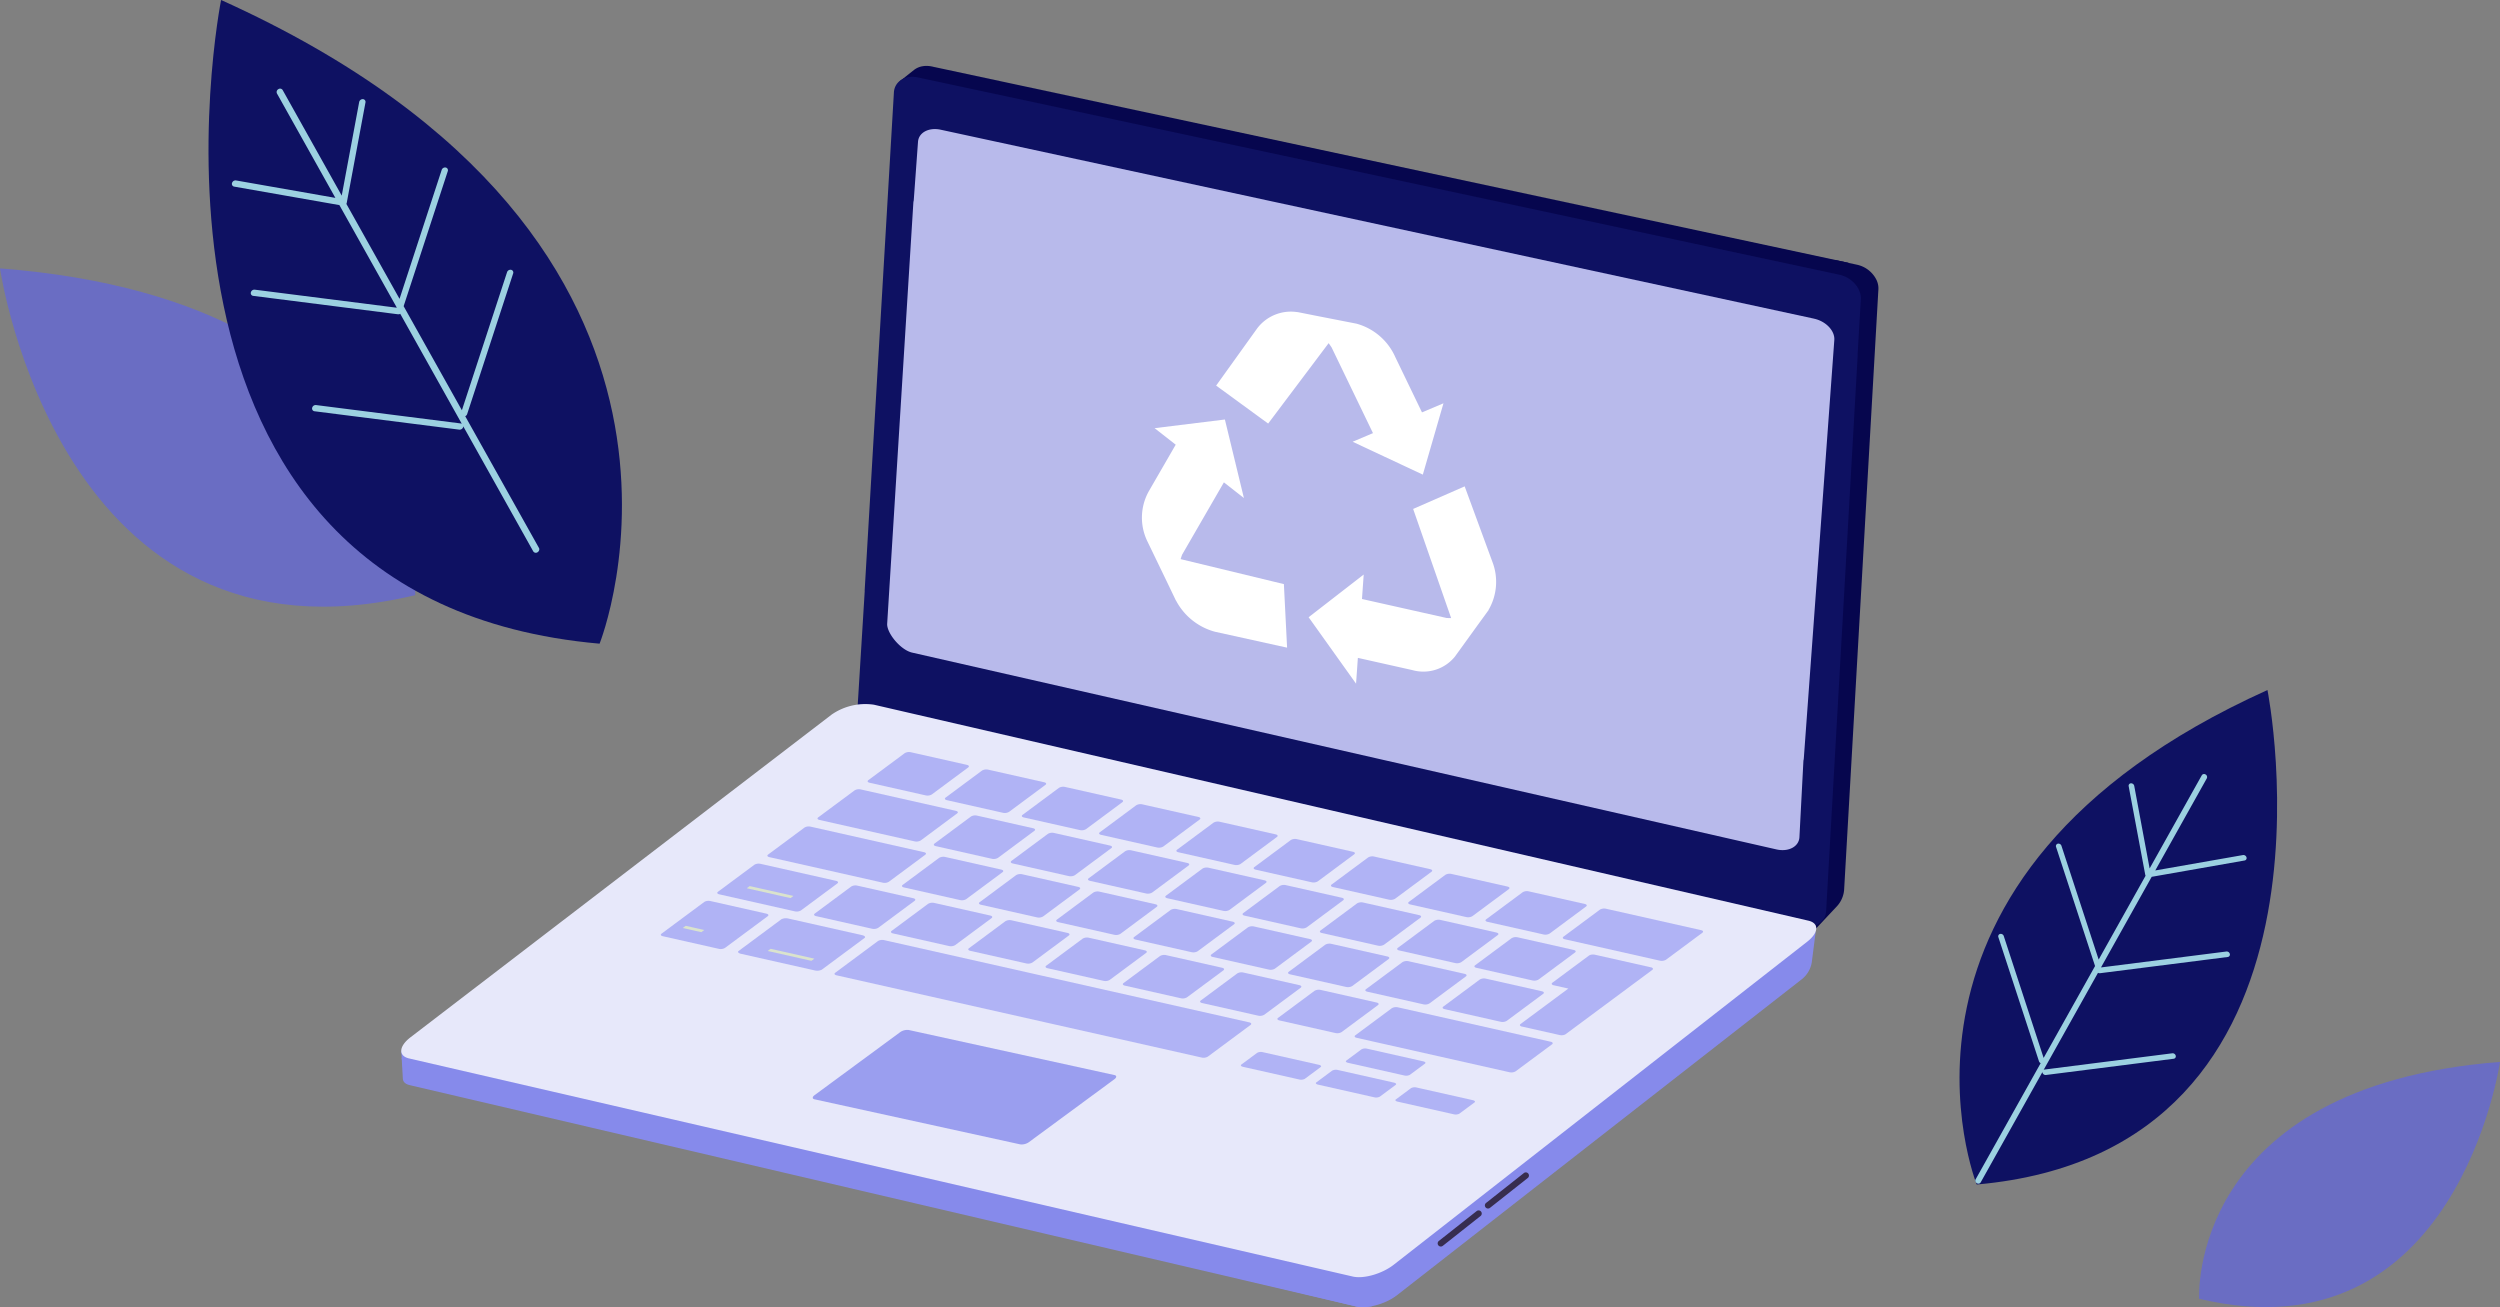 <svg xmlns="http://www.w3.org/2000/svg" width="487.165" height="254.711" viewBox="0 0 487.165 254.711">
  <rect x="0" y="0" width="487.165" height="254.711" fill="#808080" stroke="none"/>
  <g id="pc_riciclato" data-name="pc riciclato" transform="translate(-5017.445 1283.824)">
    <g id="Raggruppa_10312" data-name="Raggruppa 10312" transform="translate(5017.445 -1283.824)">
      <path id="Tracciato_4028" data-name="Tracciato 4028" d="M80.9,189.184S84.085,132.038,0,125.5c0,0,11.536,80.2,80.9,63.684" transform="translate(0 -73.203)" fill="#6a6dc3"/>
      <g id="Raggruppa_3394" data-name="Raggruppa 3394" transform="translate(40.631 0)">
        <path id="Tracciato_4029" data-name="Tracciato 4029" d="M138.125,127.382S169.4,49.31,64.371,1.951c0,0-23.307,116.85,73.754,125.431" transform="translate(-61.918 -1.951)" fill="#0e1162"/>
        <path id="Tracciato_4030" data-name="Tracciato 4030" d="M132.512,132.254,118.15,106.593a.718.718,0,0,0,.342-.329.635.635,0,0,0,.036-.088l8.96-27.394a.541.541,0,0,0-.4-.721.7.7,0,0,0-.788.473l-8.8,26.9L106.149,85.152l8.6-26.3a.541.541,0,0,0-.4-.722.7.7,0,0,0-.788.474L105.35,83.724,94.988,65.212c.007-.011.017-.021.023-.033l0-.006h0a.692.692,0,0,0,.041-.106c0-.008,0-.016,0-.025s.011-.025.013-.038l3.647-19.547a.537.537,0,0,0-.5-.651.712.712,0,0,0-.727.566l-3.4,18.234L82.574,43.032a.592.592,0,0,0-.839-.17.646.646,0,0,0-.27.846L92.848,64.047l-19.365-3.4a.707.707,0,0,0-.775.5.54.54,0,0,0,.422.706l20.5,3.6L104.8,85.4l-.016.047-27.65-3.515a.705.705,0,0,0-.754.528.538.538,0,0,0,.457.682l28.21,3.586a.609.609,0,0,0,.1,0,.69.69,0,0,0,.094,0,.68.68,0,0,0,.124-.041.693.693,0,0,0,.081-.031c.013-.007.025-.016.038-.024l12,21.439a.571.571,0,0,0-.193-.067l-28.21-3.586a.7.7,0,0,0-.754.528.537.537,0,0,0,.458.682L117,109.21a.707.707,0,0,0,.705-.394.656.656,0,0,0,.049-.134.584.584,0,0,0,.006-.133l13.646,24.38a.591.591,0,0,0,.839.17.718.718,0,0,0,.273-.3.59.59,0,0,0,0-.549" transform="translate(-68.125 -25.486)" fill="#9cd1e1"/>
      </g>
    </g>
    <g id="Raggruppa_10313" data-name="Raggruppa 10313" transform="translate(5399.291 -1149.358)">
      <path id="Tracciato_4028-2" data-name="Tracciato 4028" d="M.011,171.655S-2.3,130.238,58.642,125.5c0,0-8.361,58.124-58.631,46.155" transform="translate(46.677 -53.034)" fill="#6a6dc3"/>
      <g id="Raggruppa_3399" data-name="Raggruppa 3399" transform="translate(0)">
        <path id="Tracciato_4029-2" data-name="Tracciato 4029" d="M65.266,98.307S41.239,38.332,121.923,1.951c0,0,17.9,89.764-56.657,96.356" transform="translate(-61.918 -1.951)" fill="#0e1162"/>
        <path id="Tracciato_4030-2" data-name="Tracciato 4030" d="M72.742,121.746,85.419,99.1a.634.634,0,0,1-.3-.291.558.558,0,0,1-.031-.077L77.177,74.552a.477.477,0,0,1,.351-.637.619.619,0,0,1,.7.418l7.767,23.745,10.021-17.9L88.419,56.967a.478.478,0,0,1,.35-.637.619.619,0,0,1,.7.418l7.251,22.167,9.145-16.339c-.006-.01-.015-.018-.02-.029l0-.005h0a.612.612,0,0,1-.036-.093c0-.007,0-.014,0-.022s-.009-.022-.012-.034L102.568,45.14a.474.474,0,0,1,.441-.575.629.629,0,0,1,.642.5l3,16.093L116.817,43a.522.522,0,0,1,.741-.15.57.57,0,0,1,.239.746L107.75,61.547l17.092-3a.624.624,0,0,1,.684.438.477.477,0,0,1-.372.623l-18.1,3.18L97.2,80.4l.014.042,24.4-3.1a.622.622,0,0,1,.665.466.475.475,0,0,1-.4.6l-24.9,3.165a.538.538,0,0,1-.089,0,.611.611,0,0,1-.083,0,.6.6,0,0,1-.11-.036.611.611,0,0,1-.071-.028l-.033-.021L86,100.4a.5.5,0,0,1,.17-.059l24.9-3.165a.622.622,0,0,1,.666.466.474.474,0,0,1-.4.6l-24.9,3.165a.624.624,0,0,1-.622-.348.578.578,0,0,1-.043-.118.517.517,0,0,1-.005-.117L73.722,122.342a.522.522,0,0,1-.74.15.634.634,0,0,1-.241-.262.52.52,0,0,1,0-.485" transform="translate(-69.608 -26.392)" fill="#9cd1e1"/>
      </g>
    </g>
    <g id="Raggruppa_10314" data-name="Raggruppa 10314" transform="translate(4166.722 -1615.601)">
      <g id="Raggruppa_3376" data-name="Raggruppa 3376" transform="translate(928.916 344.622)">
        <path id="Tracciato_4032" data-name="Tracciato 4032" d="M567.123,148.446a3.881,3.881,0,0,0-.309-1.413l0-.009A5.537,5.537,0,0,0,563.267,144c-.1-.028-.194-.053-.291-.074l-4.349-.932-4.685,3.824c.7.162,4.924.723,5.523,1.122a4.846,4.846,0,0,1,3.039,4.692l-.788,13.422c-.273-.058-3.173,4.136-3.081,4.183.012.006-2.85,100.088-2.85,100.088-.027.454-1.665,3.735-1.241,3.4l4.359-4.645a5.394,5.394,0,0,0,1.535-3.317l6.614-115.9c.031-.618.078-1.128.071-1.4a.084.084,0,0,0,0-.023" transform="translate(-279.275 -105.181)" fill="#06064e"/>
        <path id="Tracciato_4033" data-name="Tracciato 4033" d="M411.368,111.62,233.354,73.5l-.012,0-.265-.057h0a5.467,5.467,0,0,0-1.609-.179h0a4.655,4.655,0,0,0-.626.076,3.71,3.71,0,0,0-1.57.705L226.44,76.29a20.62,20.62,0,0,0,2.692.946L407.423,115.41ZM231.733,74.178Z" transform="translate(-129.357 -73.26)" fill="#06064e"/>
        <path id="Tracciato_4034" data-name="Tracciato 4034" d="M402.735,115.742,223.128,77.285c-2.437-.522-4.513.786-4.639,2.923L212.8,177.132c-.007.107,0,.215,0,.322l-1.355,22c-.126,2.137,2.029,4.231,4.466,4.753l179.6,38.455c2.437.522,4.515-.785,4.638-2.923l6.14-108.162a3.445,3.445,0,0,0,0-.383l.625-10.644c.126-2.137-1.748-4.29-4.186-4.812" transform="translate(-122.491 -75.05)" fill="#0e1162"/>
        <path id="Tracciato_4035" data-name="Tracciato 4035" d="M323.1,351.633l-6.257,4.823-1.706-2.489L138.416,313.13c-2.129-.492-6.166.658-8.413,2.414l-70.04,54.478-.091-1-10.714,7.438-1.613-.146.608,4.341c.258.915,1.022-.192,1.743-.025l183.625,44.118c2.128.492,5.722-.428,7.97-2.184l78.766-61.477a5.3,5.3,0,0,0,2.07-3.4Z" transform="translate(-47.466 -183.011)" fill="#868aeb"/>
        <path id="Tracciato_4036" data-name="Tracciato 4036" d="M138.348,313.13c-2.128-.492-6.165.658-8.413,2.414L59.9,370.022l-.091-1-10.714,7.438-1.693-1.5.3,5.32c.013.878.723,1.2,1.445,1.369l184.309,43.1a7.838,7.838,0,0,0,3.174-.069L231.7,380.369c1.227-.959-93.348-67.24-93.348-67.24" transform="translate(-47.398 -183.011)" fill="#868aeb"/>
        <path id="Tracciato_4037" data-name="Tracciato 4037" d="M232.832,414.132l-183.9-42.5c-2.128-.492-2.031-2.332.217-4.087l82.086-62.9a11.5,11.5,0,0,1,8.268-1.947L321.6,344.782c2.129.492,2.031,2.331-.217,4.087l-80.592,62.964c-2.248,1.756-5.829,2.79-7.957,2.3" transform="translate(-47.399 -178.22)" fill="#e7e8fa"/>
        <path id="Tracciato_4038" data-name="Tracciato 4038" d="M227.5,328.1a1.651,1.651,0,0,1-1.179.184l-10.936-2.463c-.395-.089-.507-.316-.251-.506l7.091-5.261a1.648,1.648,0,0,1,1.18-.184l10.936,2.463c.394.089.508.315.25.506Z" transform="translate(-124.118 -186.133)" fill="#b0b3f5"/>
        <path id="Tracciato_4039" data-name="Tracciato 4039" d="M251.29,350.881a1.643,1.643,0,0,1-1.183.185L239.171,348.6c-.394-.088-.5-.315-.245-.507l7.094-5.263a1.646,1.646,0,0,1,1.172-.182l10.936,2.463c.4.09.508.317.255.5Z" transform="translate(-135.009 -196.561)" fill="#b0b3f5"/>
        <path id="Tracciato_4040" data-name="Tracciato 4040" d="M239.854,365.729a1.641,1.641,0,0,1-1.177.182l-10.938-2.463c-.388-.087-.511-.313-.253-.5l7.094-5.264a1.667,1.667,0,0,1,1.176-.181l10.937,2.463c.394.088.506.316.254.5Z" transform="translate(-129.774 -203.358)" fill="#b0b3f5"/>
        <path id="Tracciato_4041" data-name="Tracciato 4041" d="M208.248,376.031a1.649,1.649,0,0,1-1.174.183l-10.937-2.463c-.389-.088-.5-.316-.249-.5l7.092-5.263a1.663,1.663,0,0,1,1.177-.185l10.937,2.463c.391.088.5.317.246.505Z" transform="translate(-115.309 -208.074)" fill="#b0b3f5"/>
        <path id="Tracciato_4042" data-name="Tracciato 4042" d="M153.177,382.479a1.648,1.648,0,0,1-1.178.183L141.063,380.2c-.395-.089-.508-.315-.252-.5l8.328-6.179a1.664,1.664,0,0,1,1.178-.183l10.937,2.463c.394.088.5.319.252.5Z" transform="translate(-90.096 -210.606)" fill="#b0b3f5"/>
        <path id="Tracciato_4043" data-name="Tracciato 4043" d="M184.74,389.6a2.035,2.035,0,0,1-1.4.132l-14.329-3.226c-.513-.116-.728-.365-.472-.555l8.328-6.179a2.058,2.058,0,0,1,1.4-.133l14.329,3.227c.52.117.726.369.476.555Z" transform="translate(-102.801 -213.483)" fill="#b0b3f5"/>
        <path id="Tracciato_4044" data-name="Tracciato 4044" d="M361.594,432.856a1.574,1.574,0,0,1-1.1.125l-10.929-2.461c-.4-.09-.55-.291-.337-.449l3.079-2.284a1.6,1.6,0,0,1,1.109-.124l10.928,2.461c.394.089.54.291.329.447Z" transform="translate(-185.521 -235.473)" fill="#b0b3f5"/>
        <path id="Tracciato_4045" data-name="Tracciato 4045" d="M388.55,439.257a1.571,1.571,0,0,1-1.1.125l-10.929-2.461c-.4-.09-.55-.291-.337-.449l3.079-2.284a1.6,1.6,0,0,1,1.109-.124l10.928,2.461c.394.089.54.291.329.447Z" transform="translate(-197.86 -238.404)" fill="#b0b3f5"/>
        <path id="Tracciato_4046" data-name="Tracciato 4046" d="M417.117,445.462a1.569,1.569,0,0,1-1.088.114L405.1,443.115c-.393-.088-.554-.286-.349-.438l2.966-2.2a1.588,1.588,0,0,1,1.091-.114l10.932,2.462c.394.089.548.286.345.437Z" transform="translate(-210.939 -241.286)" fill="#b0b3f5"/>
        <path id="Tracciato_4047" data-name="Tracciato 4047" d="M399.323,431.514a1.57,1.57,0,0,1-1.088.114L387.3,429.167c-.392-.088-.554-.286-.348-.438l2.966-2.2a1.588,1.588,0,0,1,1.091-.114l10.932,2.462c.394.089.548.286.345.437Z" transform="translate(-202.794 -234.902)" fill="#b0b3f5"/>
        <path id="Tracciato_4048" data-name="Tracciato 4048" d="M275.843,410.093a1.662,1.662,0,0,1-1.184.182L203.49,394.247c-.388-.087-.509-.315-.253-.5l8.327-6.179a1.676,1.676,0,0,1,1.179-.182l71.169,16.027c.4.089.508.32.258.506Z" transform="translate(-118.674 -217.037)" fill="#b0b3f5"/>
        <path id="Tracciato_4049" data-name="Tracciato 4049" d="M187.652,392.886a.18.18,0,0,1-.113,0l-8.36-1.883c-.046-.01-.072-.029-.055-.041l.517-.384a.187.187,0,0,1,.113,0l8.36,1.883c.047.011.072.029.056.041Z" transform="translate(-107.695 -218.514)" fill="#dae3cd"/>
        <path id="Tracciato_4050" data-name="Tracciato 4050" d="M152.228,383.51a.087.087,0,0,1-.065.013l-3.549-.8c-.019,0-.023-.018-.007-.029l.517-.384a.09.09,0,0,1,.064-.014l3.549.8c.02,0,.023.018.007.029Z" transform="translate(-93.723 -214.725)" fill="#dae3cd"/>
        <path id="Tracciato_4051" data-name="Tracciato 4051" d="M235.893,382.247a1.652,1.652,0,0,1-1.179.182l-10.936-2.463c-.388-.087-.506-.317-.253-.5l7.093-5.263a1.674,1.674,0,0,1,1.181-.184l10.936,2.463c.4.089.506.318.252.506Z" transform="translate(-127.961 -210.919)" fill="#b0b3f5"/>
        <path id="Tracciato_4052" data-name="Tracciato 4052" d="M263.665,388.5a1.658,1.658,0,0,1-1.174.183l-10.935-2.462c-.392-.088-.508-.317-.254-.505l7.093-5.263a1.67,1.67,0,0,1,1.182-.184l10.935,2.463c.388.087.5.317.247.505Z" transform="translate(-140.676 -213.782)" fill="#b0b3f5"/>
        <path id="Tracciato_4053" data-name="Tracciato 4053" d="M291.439,394.755a1.652,1.652,0,0,1-1.175.183l-10.937-2.463c-.39-.088-.5-.316-.248-.5l7.093-5.264a1.656,1.656,0,0,1,1.176-.185l10.937,2.463c.391.088.5.317.246.505Z" transform="translate(-153.391 -216.645)" fill="#b0b3f5"/>
        <path id="Tracciato_4054" data-name="Tracciato 4054" d="M319.208,401.009a1.649,1.649,0,0,1-1.175.183L307.1,398.729c-.4-.089-.507-.317-.253-.5l7.092-5.263a1.66,1.66,0,0,1,1.182-.184l10.937,2.463c.393.089.5.317.247.506Z" transform="translate(-166.1 -219.507)" fill="#b0b3f5"/>
        <path id="Tracciato_4055" data-name="Tracciato 4055" d="M346.984,407.263a1.666,1.666,0,0,1-1.184.181l-10.933-2.462c-.39-.088-.5-.316-.248-.5l7.093-5.263a1.656,1.656,0,0,1,1.176-.185l10.933,2.462c.4.089.51.319.255.508Z" transform="translate(-178.815 -222.37)" fill="#b0b3f5"/>
        <path id="Tracciato_4056" data-name="Tracciato 4056" d="M374.759,413.508a1.657,1.657,0,0,1-1.178.183l-10.934-2.462c-.394-.089-.506-.317-.253-.5l7.093-5.263a1.663,1.663,0,0,1,1.181-.184l10.934,2.462c.393.088.5.318.25.506Z" transform="translate(-191.53 -225.229)" fill="#b0b3f5"/>
        <path id="Tracciato_4057" data-name="Tracciato 4057" d="M421.391,424.01a1.655,1.655,0,0,1-1.178.183l-29.8-6.71c-.394-.088-.5-.317-.252-.5l7.093-5.263a1.655,1.655,0,0,1,1.179-.184l29.8,6.71c.394.088.5.317.25.506Z" transform="translate(-204.242 -228.092)" fill="#b0b3f5"/>
        <path id="Tracciato_4058" data-name="Tracciato 4058" d="M267.5,371.943a1.621,1.621,0,0,1-1.171.183l-10.939-2.463c-.393-.089-.508-.312-.251-.5l7.095-5.265a1.651,1.651,0,0,1,1.172-.181l10.938,2.463c.4.089.5.315.249.5Z" transform="translate(-142.43 -206.203)" fill="#b0b3f5"/>
        <path id="Tracciato_4059" data-name="Tracciato 4059" d="M295.272,378.2a1.641,1.641,0,0,1-1.174.182l-10.942-2.464c-.389-.087-.5-.312-.247-.5L290,370.149a1.645,1.645,0,0,1,1.169-.182l10.942,2.464c.39.088.5.316.252.5Z" transform="translate(-155.144 -209.066)" fill="#b0b3f5"/>
        <path id="Tracciato_4060" data-name="Tracciato 4060" d="M323.042,384.453a1.648,1.648,0,0,1-1.177.182l-10.936-2.462c-.387-.087-.512-.314-.255-.5l7.095-5.265a1.676,1.676,0,0,1,1.177-.18l10.936,2.463c.39.088.505.316.254.5Z" transform="translate(-167.855 -211.93)" fill="#b0b3f5"/>
        <path id="Tracciato_4061" data-name="Tracciato 4061" d="M350.813,390.706a1.639,1.639,0,0,1-1.175.182L338.7,388.426c-.394-.089-.51-.313-.253-.5l7.095-5.264a1.652,1.652,0,0,1,1.175-.181l10.934,2.462c.393.088.5.316.253.5Z" transform="translate(-180.569 -214.792)" fill="#b0b3f5"/>
        <path id="Tracciato_4062" data-name="Tracciato 4062" d="M378.594,396.951a1.644,1.644,0,0,1-1.175.182l-10.941-2.464c-.394-.088-.506-.312-.249-.5l7.095-5.265a1.645,1.645,0,0,1,1.171-.181l10.941,2.464c.391.088.5.316.253.5Z" transform="translate(-193.284 -217.65)" fill="#b0b3f5"/>
        <path id="Tracciato_4063" data-name="Tracciato 4063" d="M406.36,403.2a1.637,1.637,0,0,1-1.173.183l-10.932-2.462c-.4-.089-.514-.313-.257-.5l7.095-5.264a1.655,1.655,0,0,1,1.178-.18l10.933,2.462c.392.088.5.316.251.5Z" transform="translate(-205.996 -220.514)" fill="#b0b3f5"/>
        <path id="Tracciato_4064" data-name="Tracciato 4064" d="M434.133,409.459a1.639,1.639,0,0,1-1.173.183l-10.941-2.464c-.39-.088-.5-.312-.246-.5l7.095-5.265a1.641,1.641,0,0,1,1.168-.182l10.941,2.464c.391.088.5.316.251.5Z" transform="translate(-218.71 -223.376)" fill="#b0b3f5"/>
        <path id="Tracciato_4065" data-name="Tracciato 4065" d="M278.937,357.1a1.648,1.648,0,0,1-1.182.185l-10.936-2.463c-.389-.088-.5-.314-.242-.506l7.094-5.263a1.645,1.645,0,0,1,1.17-.182l10.936,2.463c.395.089.506.316.254.5Z" transform="translate(-147.666 -199.407)" fill="#b0b3f5"/>
        <path id="Tracciato_4066" data-name="Tracciato 4066" d="M306.7,363.349a1.651,1.651,0,0,1-1.177.187l-10.936-2.463c-.393-.089-.507-.316-.248-.508l7.094-5.263a1.657,1.657,0,0,1,1.176-.181l10.936,2.463c.389.088.5.316.249.5Z" transform="translate(-160.376 -202.269)" fill="#b0b3f5"/>
        <path id="Tracciato_4067" data-name="Tracciato 4067" d="M334.477,369.6a1.648,1.648,0,0,1-1.183.185l-10.935-2.462c-.391-.088-.5-.314-.244-.506l7.093-5.263a1.648,1.648,0,0,1,1.171-.182l10.935,2.462c.4.089.507.317.255.5Z" transform="translate(-173.09 -205.132)" fill="#b0b3f5"/>
        <path id="Tracciato_4068" data-name="Tracciato 4068" d="M362.243,375.856a1.636,1.636,0,0,1-1.177.187l-10.937-2.463c-.394-.088-.506-.315-.248-.507l7.093-5.264a1.652,1.652,0,0,1,1.176-.181l10.937,2.463c.395.089.5.316.249.5Z" transform="translate(-185.8 -207.995)" fill="#b0b3f5"/>
        <path id="Tracciato_4069" data-name="Tracciato 4069" d="M390.025,382.1a1.647,1.647,0,0,1-1.174.187l-10.937-2.463c-.4-.089-.505-.315-.247-.507l7.094-5.263a1.648,1.648,0,0,1,1.174-.181l10.937,2.463c.387.087.5.315.247.5Z" transform="translate(-198.519 -210.854)" fill="#b0b3f5"/>
        <path id="Tracciato_4070" data-name="Tracciato 4070" d="M417.8,388.357a1.654,1.654,0,0,1-1.185.185l-10.936-2.463c-.387-.087-.5-.314-.245-.506l7.093-5.263a1.659,1.659,0,0,1,1.172-.182l10.936,2.463c.4.089.509.317.257.5Z" transform="translate(-211.23 -213.717)" fill="#b0b3f5"/>
        <path id="Tracciato_4071" data-name="Tracciato 4071" d="M445.567,394.61a1.645,1.645,0,0,1-1.178.186l-10.937-2.463c-.394-.089-.5-.315-.246-.507l7.094-5.263a1.649,1.649,0,0,1,1.174-.181l10.937,2.463c.391.088.5.316.251.5Z" transform="translate(-223.942 -216.58)" fill="#b0b3f5"/>
        <path id="Tracciato_4072" data-name="Tracciato 4072" d="M217.1,343.18a1.649,1.649,0,0,1-1.182.185l-18.544-4.176c-.394-.089-.507-.316-.248-.508l7.093-5.263a1.656,1.656,0,0,1,1.177-.181l18.543,4.176c.395.089.506.317.254.5Z" transform="translate(-115.872 -192.252)" fill="#b0b3f5"/>
        <path id="Tracciato_4073" data-name="Tracciato 4073" d="M484.928,386.053a1.651,1.651,0,0,1-1.179.184l-18.544-4.176c-.388-.087-.5-.315-.248-.505l7.09-5.261a1.66,1.66,0,0,1,1.178-.184l18.544,4.176c.394.089.508.315.251.506Z" transform="translate(-238.479 -211.878)" fill="#b0b3f5"/>
        <path id="Tracciato_4074" data-name="Tracciato 4074" d="M202.645,357.35a1.63,1.63,0,0,1-1.177.182l-22.106-4.978c-.395-.089-.511-.313-.254-.5l7.095-5.265a1.656,1.656,0,0,1,1.176-.18l22.106,4.978c.4.09.506.316.255.5Z" transform="translate(-107.628 -198.371)" fill="#b0b3f5"/>
        <path id="Tracciato_4075" data-name="Tracciato 4075" d="M177.268,369.055a1.658,1.658,0,0,1-1.178.183l-14.74-3.32c-.395-.089-.506-.317-.253-.5l7.093-5.263a1.658,1.658,0,0,1,1.18-.184l14.74,3.32c.394.089.5.318.25.506Z" transform="translate(-99.383 -204.488)" fill="#b0b3f5"/>
        <path id="Tracciato_4076" data-name="Tracciato 4076" d="M255.27,334.356a1.647,1.647,0,0,1-1.182.183l-10.929-2.461c-.394-.089-.507-.316-.251-.506L250,326.311a1.649,1.649,0,0,1,1.18-.184l10.929,2.461c.4.09.51.316.253.506Z" transform="translate(-136.833 -188.997)" fill="#b0b3f5"/>
        <path id="Tracciato_4077" data-name="Tracciato 4077" d="M282.916,340.571a1.655,1.655,0,0,1-1.181.183L270.8,338.291c-.391-.088-.506-.316-.251-.505l7.091-5.262a1.654,1.654,0,0,1,1.179-.184l10.936,2.463c.394.089.509.316.252.506Z" transform="translate(-149.485 -191.841)" fill="#b0b3f5"/>
        <path id="Tracciato_4078" data-name="Tracciato 4078" d="M310.682,346.823a1.639,1.639,0,0,1-1.175.185l-10.937-2.463c-.392-.088-.5-.316-.247-.505l7.09-5.261a1.647,1.647,0,0,1,1.178-.184l10.936,2.463c.4.089.5.314.246.5Z" transform="translate(-162.199 -194.704)" fill="#b0b3f5"/>
        <path id="Tracciato_4079" data-name="Tracciato 4079" d="M338.461,353.08a1.656,1.656,0,0,1-1.18.184l-10.93-2.462c-.4-.089-.508-.316-.252-.506l7.091-5.261a1.649,1.649,0,0,1,1.181-.184l10.93,2.462c.393.088.508.315.251.506Z" transform="translate(-174.914 -197.568)" fill="#b0b3f5"/>
        <path id="Tracciato_4080" data-name="Tracciato 4080" d="M366.224,359.331a1.633,1.633,0,0,1-1.174.185l-10.934-2.462c-.4-.089-.508-.316-.253-.506l7.091-5.262a1.649,1.649,0,0,1,1.18-.183l10.934,2.462c.4.089.5.314.245.5Z" transform="translate(-187.624 -200.43)" fill="#b0b3f5"/>
        <path id="Tracciato_4081" data-name="Tracciato 4081" d="M394.008,365.577a1.653,1.653,0,0,1-1.176.184L381.892,363.3c-.39-.088-.5-.315-.245-.5l7.091-5.261a1.64,1.64,0,0,1,1.174-.185l10.941,2.464c.389.087.5.314.247.5Z" transform="translate(-200.342 -203.289)" fill="#b0b3f5"/>
        <path id="Tracciato_4082" data-name="Tracciato 4082" d="M421.777,371.832a1.651,1.651,0,0,1-1.179.184l-10.936-2.463c-.4-.089-.509-.316-.253-.506l7.091-5.261a1.654,1.654,0,0,1,1.183-.183l10.935,2.463c.394.089.508.315.251.506Z" transform="translate(-213.051 -206.151)" fill="#b0b3f5"/>
        <path id="Tracciato_4083" data-name="Tracciato 4083" d="M449.546,378.084a1.642,1.642,0,0,1-1.173.185l-10.944-2.464c-.389-.088-.5-.314-.243-.5l7.091-5.262a1.641,1.641,0,0,1,1.172-.185l10.945,2.464c.39.088.5.313.243.5Z" transform="translate(-225.765 -209.014)" fill="#b0b3f5"/>
        <path id="Tracciato_4084" data-name="Tracciato 4084" d="M464.008,392.634a1.725,1.725,0,0,0-.638-.013,1.21,1.21,0,0,0-.531.2l-7.093,5.263c-.119.088-.172.192-.124.291a.536.536,0,0,0,.365.214l2.855.643-9.3,6.9c-.12.089-.166.194-.117.291a.528.528,0,0,0,.369.213l7.368,1.659a1.757,1.757,0,0,0,.641.014,1.226,1.226,0,0,0,.538-.2L475.2,395.6c.119-.088.166-.19.114-.289a.522.522,0,0,0-.371-.215Z" transform="translate(-231.422 -219.441)" fill="#b0b3f5"/>
        <path id="Tracciato_4085" data-name="Tracciato 4085" d="M180.135,370.342a.185.185,0,0,1-.113,0l-8.36-1.883c-.046-.01-.072-.029-.055-.041l.517-.384a.188.188,0,0,1,.113,0l8.36,1.883c.047.011.072.029.056.041Z" transform="translate(-104.254 -208.194)" fill="#dae3cd"/>
        <path id="Tracciato_4086" data-name="Tracciato 4086" d="M235.711,441.993l-40.085-8.783c-.464-.1-.463-.465,0-.807l16.663-12.263a2.438,2.438,0,0,1,1.689-.438l40.085,8.783c.464.1.463.465,0,.807L237.4,441.556a2.438,2.438,0,0,1-1.689.437" transform="translate(-115.092 -231.837)" fill="#9a9eef"/>
        <path id="Tracciato_4087" data-name="Tracciato 4087" d="M402.637,132.9,232.444,96.08c-2.31-.5-4.286.551-4.418,2.35l-.833,11.441a2.381,2.381,0,0,0-.074.428l-5.1,82.02c-.131,1.8,2.591,5.164,4.9,5.664l168.446,38.355c2.31.5,4.289-.551,4.418-2.35l.781-14.961a2.428,2.428,0,0,0,.074-.428l5.945-81.536c.132-1.8-1.634-3.658-3.944-4.158" transform="translate(-127.33 -83.649)" fill="#b8baeb"/>
        <path id="Tracciato_4088" data-name="Tracciato 4088" d="M437.443,477.943a.612.612,0,0,1-.387-1.093l7.362-5.818a.612.612,0,0,1,.76.961l-7.362,5.818a.613.613,0,0,1-.373.131" transform="translate(-225.663 -255.286)" fill="#372d4f"/>
        <path id="Tracciato_4089" data-name="Tracciato 4089" d="M420.481,491.6a.612.612,0,0,1-.387-1.093l7.362-5.817a.612.612,0,1,1,.759.961l-7.362,5.818a.611.611,0,0,1-.373.131" transform="translate(-217.899 -261.538)" fill="#372d4f"/>
      </g>
      <g id="Raggruppa_3400" data-name="Raggruppa 3400" transform="translate(1073.248 392.522)">
        <path id="Tracciato_4178" data-name="Tracciato 4178" d="M266.659,330.342a10.836,10.836,0,0,0,.8-9.363l-5.424-14.765-10.042,4.4,7.407,21.272c-.285,0-.579-.01-.884-.022l-16.492-3.7.334-4.765-4.843,3.753-.044-.01,0,.045-5.845,4.53,9.243,12.947.353-5.028,10.629,2.385a7.914,7.914,0,0,0,8.277-2.625l4.453-6.163,1.784-2.45h0l.362-.5s-.023.023-.067.06" transform="translate(-199.146 -272.184)" fill="#fff"/>
        <path id="Tracciato_4179" data-name="Tracciato 4179" d="M179.264,309.395q.134-.417.288-.857l8.147-14.1,3.9,3.051-1.672-6.9.022-.037-.037-.028-2.018-8.334-13.7,1.687,4.115,3.22-5.251,9.086a10.544,10.544,0,0,0-.324,9.635l3.82,7.907,1.063,2.216.445.928h0l.307.64s-.012-.036-.03-.1a12.148,12.148,0,0,0,7.618,6.137l14.056,3.1-.624-12.383Z" transform="translate(-171.728 -261.186)" fill="#fff"/>
        <path id="Tracciato_4180" data-name="Tracciato 4180" d="M220.318,249.58q.281.394.572.822l8.067,16.711-3.966,1.678,6.172,2.89.021.044.037-.017,7.449,3.489,4.023-13.9-4.186,1.771-5.2-10.77a11.621,11.621,0,0,0-7.571-6.518l-7.8-1.526-3.752-.747s.033.011.092.036a8.227,8.227,0,0,0-7.89,3.165l-7.992,11.141,10.137,7.4Z" transform="translate(-183.935 -243.455)" fill="#fff"/>
      </g>
    </g>
  </g>
</svg>

